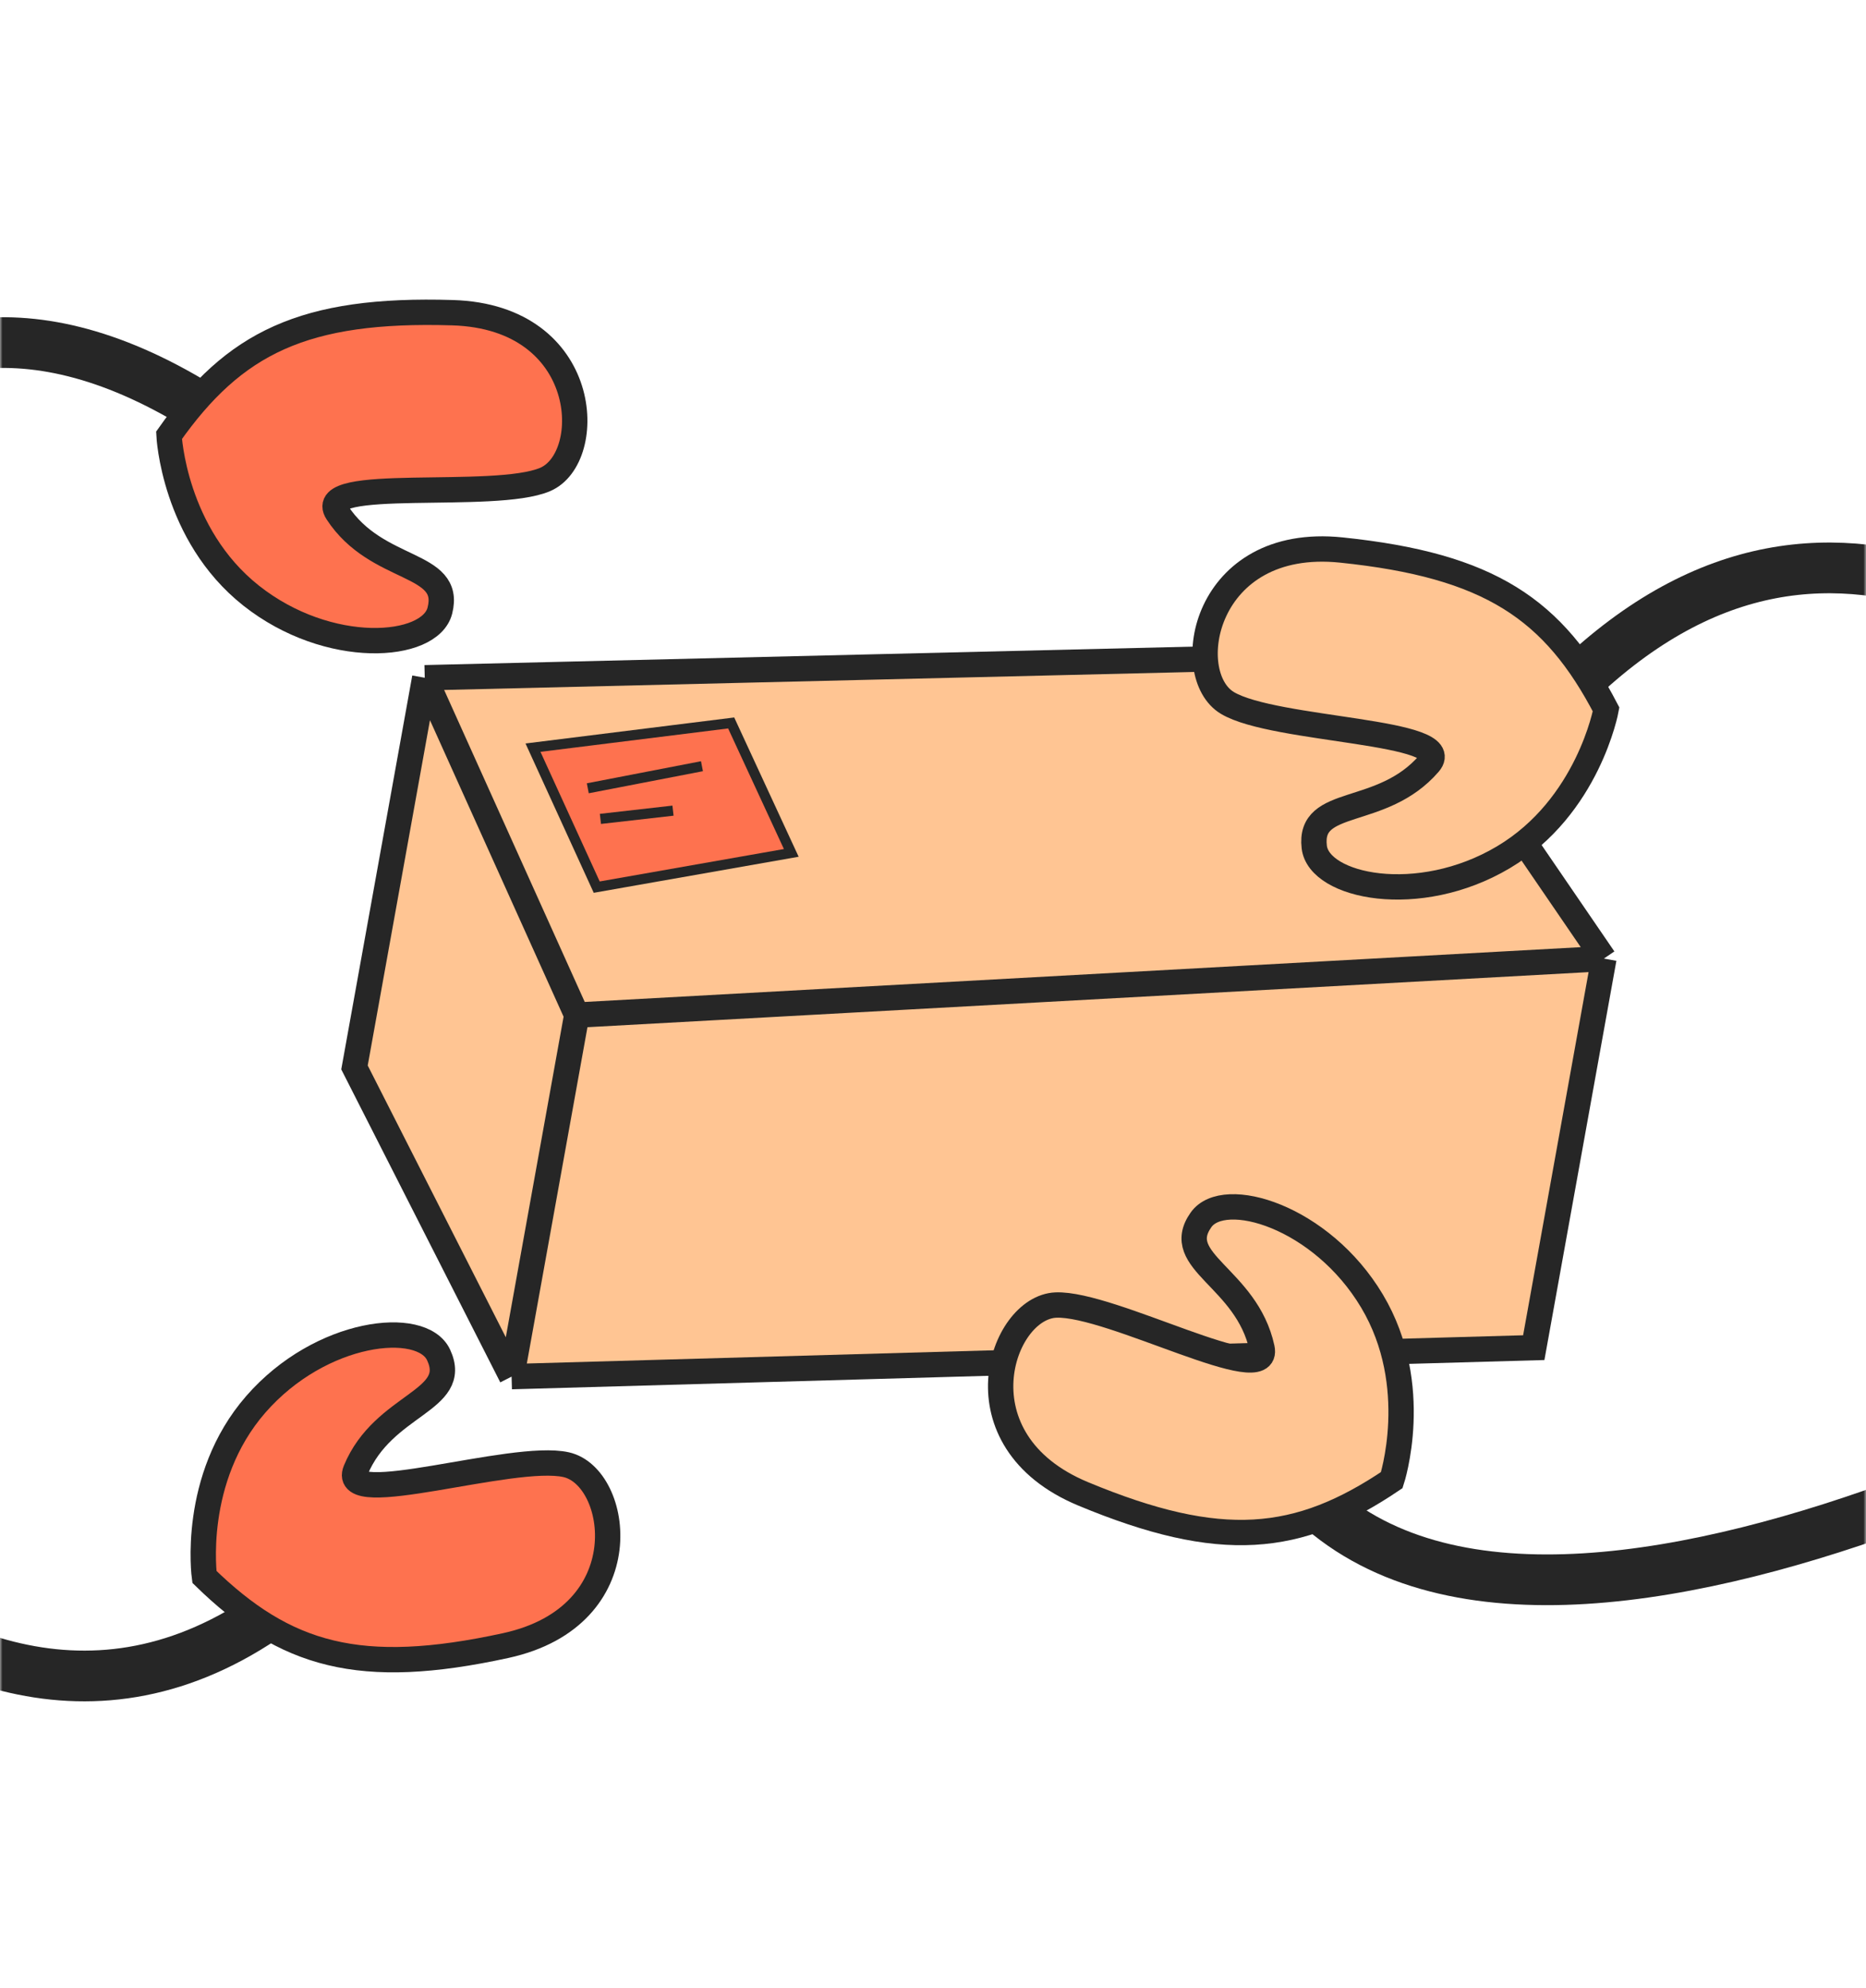<svg width="368" height="392" viewBox="0 0 368 392" fill="none" xmlns="http://www.w3.org/2000/svg">
<mask id="mask0_102_975" style="mask-type:alpha" maskUnits="userSpaceOnUse" x="0" y="0" width="368" height="392">
<rect x="2.5" y="2.5" width="363" height="387" rx="32.5" fill="#FBF6F0" stroke="black" stroke-width="5"/>
</mask>
<g mask="url(#mask0_102_975)">
<path d="M300.827 145.191C353.25 82.859 404.234 121.377 444.223 154.506" stroke="#262626" stroke-width="10"/>
<path d="M39 80C-30.534 37.592 -62.121 113.545 -89.487 157.677" stroke="#262626" stroke-width="10"/>
<path d="M275.29 129.041L316.311 189.012L302.479 265.73L100.892 271.443L69.91 210.478L83.765 133.637L275.29 129.041Z" fill="#FFC593"/>
<path d="M316.311 189.012L275.29 129.041L83.765 133.637M316.311 189.012L113.745 200.156M316.311 189.012L302.479 265.73L100.892 271.443M83.765 133.637L113.745 200.156M83.765 133.637L69.91 210.478L100.892 271.443M113.745 200.156L100.892 271.443" stroke="#262626" stroke-width="5"/>
<path d="M144.197 142.552L105.114 147.423L117.68 174.924L156.05 168.173L144.197 142.552Z" fill="#FE724F" stroke="#262626" stroke-width="2"/>
<line x1="115.92" y1="155.434" x2="138.435" y2="151.082" stroke="#262626" stroke-width="2"/>
<line x1="118.411" y1="161.469" x2="132.724" y2="159.844" stroke="#262626" stroke-width="2"/>
<path d="M264.537 108.454C293.838 111.49 306.448 120.125 316.742 139.886C316.742 139.886 313.233 159.099 296.476 169.045C279.72 178.991 260.115 174.816 259.191 167.024C258 156.979 272.488 161.379 281.835 150.535C287.483 143.982 251.403 144.183 242.067 138.611C232.731 133.038 237.325 105.634 264.537 108.454Z" fill="#FFC593" stroke="#262626" stroke-width="5"/>
<path d="M89.267 61.657C59.823 60.753 46.173 67.627 33.333 85.836C33.333 85.836 34.245 105.346 49.523 117.44C64.801 129.535 84.788 128.015 86.744 120.417C89.266 110.62 74.321 113.046 66.505 101.051C61.783 93.803 97.513 98.82 107.509 94.544C117.505 90.268 116.612 62.496 89.267 61.657Z" fill="#FE724F" stroke="#262626" stroke-width="5"/>
<path d="M259.501 296.5C313.001 345.5 453.669 259.139 459.109 255.361" stroke="#262626" stroke-width="10"/>
<path d="M51.999 319C-18 366 -81.829 253.669 -86.506 248.979" stroke="#262626" stroke-width="10"/>
<path d="M213.6 294.554C240.797 305.87 256 304.3 274.476 291.848C274.476 291.848 280.563 273.289 270.584 256.552C260.606 239.815 241.385 234.127 236.855 240.533C231.014 248.792 245.845 251.84 248.883 265.83C250.72 274.284 219.11 256.888 208.246 257.329C197.383 257.77 188.341 284.045 213.6 294.554Z" fill="#FFC593" stroke="#262626" stroke-width="5"/>
<path d="M99.727 324.474C70.945 330.748 56.267 326.487 40.313 310.934C40.313 310.934 37.641 291.586 50.449 276.902C63.258 262.217 83.185 260.055 86.498 267.167C90.769 276.337 75.632 276.686 70.143 289.908C66.826 297.898 101.036 286.43 111.645 288.805C122.255 291.18 126.457 318.647 99.727 324.474Z" fill="#FE724F" stroke="#262626" stroke-width="5"/>
</g>
</svg>
